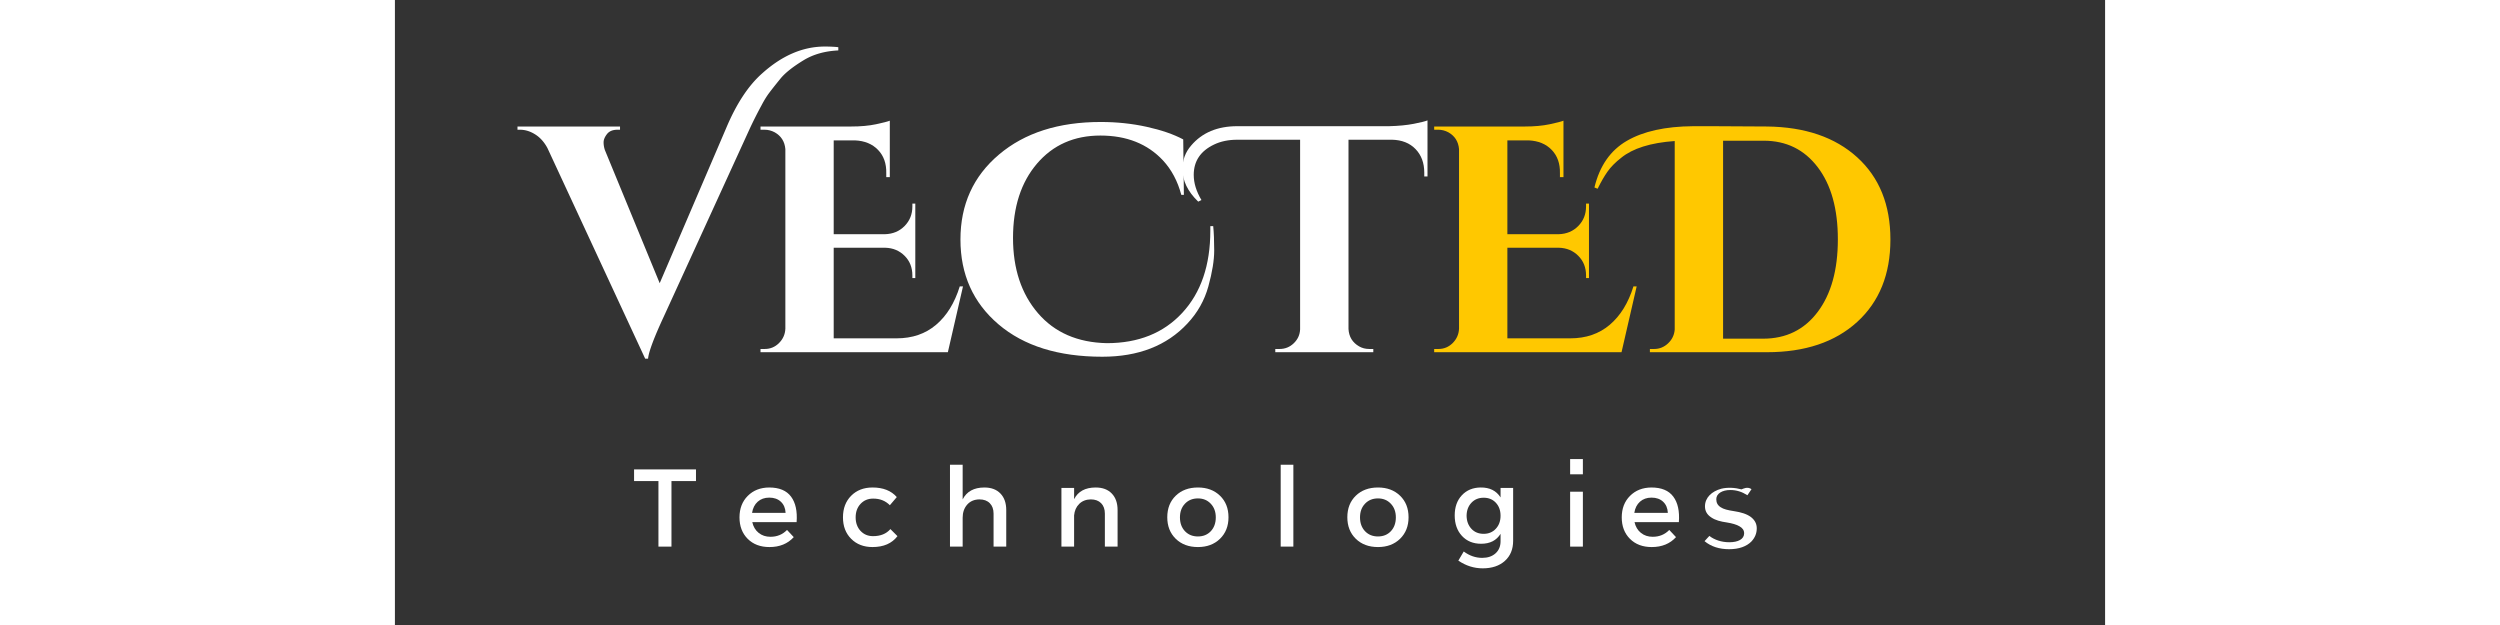 <svg xmlns="http://www.w3.org/2000/svg" xmlnsXlink="http://www.w3.org/1999/xlink" width="210" zoomAndPan="magnify" viewBox="0 0 825.3 301.613" height="52.5" preserveAspectRatio="xMidYMid meet" version="1.0"><rect x="0" y="0" width="825.3" height="301.613" fill="#333333" stroke="none"/><defs><g/></defs><g fill="#ffffff" fillOpacity="1"><g transform="translate(63.366 169.97)"><g><path d="M144.08 -147.508c2.592 0 4.766 0.106 6.53 0.312v1.558c-6.431 0.309 -11.986 1.865 -16.653 4.677q-7.923 4.825 -11.271 8.942 -3.348 4.121 -5.298 6.694 -1.937 2.56 -3.806 6.135a211.826 211.826 0 0 0 -5.447 10.747L66.43 -17.275C61.659 -7.006 59.115 -0.205 58.8 3.117h-1.394l-47.151 -101.603q-2.331 -4.362 -5.906 -6.611c-2.388 -1.508 -4.824 -2.264 -7.318 -2.264h-1.245v-1.558h49.482v1.558h-1.245q-3.417 0.001 -5.055 2.1 -1.623 2.102 -1.624 3.97 -0.002 1.871 0.624 3.742l26.445 64.244 32.206 -75.14q7.316 -17.276 17.111 -25.988c9.647 -8.716 19.761 -13.076 30.352 -13.076m0 0"/></g></g></g><g fill="#ffffff" fillOpacity="1"><g transform="translate(169.902 169.97)"><g><path d="M8.564 -1.558q4.036 0.001 6.906 -2.873 2.885 -2.886 3.052 -6.923v-86.674q-0.479 -5.444 -5.136 -8.089 -2.35 -1.244 -4.824 -1.245H6.53v-1.558h43.722q6.855 0 11.993 -1.084 5.132 -1.095 6.678 -1.722v27.234h-1.706v-1.87q0.161 -6.989 -3.971 -11.271 -4.121 -4.282 -11.123 -4.594H41.852v45.281h24.741q5.756 -0.162 9.483 -3.971 3.742 -3.804 3.742 -9.416v-1.395h1.41v35.947h-1.41v-1.248q0 -5.757 -3.742 -9.481 -3.727 -3.74 -9.319 -3.906H41.852V-6.693h30.352c7.566 0 13.917 -2.174 19.047 -6.53q7.709 -6.526 11.434 -18.522h1.559L96.944 0H6.529v-1.558Zm0 0"/></g></g></g><g fill="#ffffff" fillOpacity="1"><g transform="translate(269.177 169.97)"><g><path d="M125.721 -60.833q0.476 4.66 0.477 11.745 0 7.076 -2.806 17.276 -2.808 10.188 -10.123 17.966C103.315 -3.157 89.626 2.182 72.203 2.182c-21.164 0 -37.865 -5.208 -50.104 -15.634C9.86 -23.887 3.742 -37.529 3.742 -54.386c0 -16.852 6.193 -30.519 18.588 -40.998 12.39 -10.475 28.751 -15.717 49.087 -15.717q11.664 0.001 22.246 2.347 10.581 2.331 17.587 6.07l0.312 26.758h-1.245q-2.647 -9.956 -8.86 -16.652c-7.472 -7.981 -17.535 -11.976 -30.188 -11.976q-18.985 0 -30.581 13.534 -11.583 13.536 -11.581 35.863 0 22.332 12.058 36.34Q53.219 -4.823 74.369 -4.366q22.869 0 36.406 -14.618 13.55 -14.631 13.551 -39.67v-2.182Zm0 0"/></g></g></g><g fill="#ffffff" fillOpacity="1"><g transform="translate(391.566 169.97)"><g><path d="M-3.905 -72.664q-7.611 -7.314 -7.612 -15.717c0 -4.351 1.403 -8.137 4.2 -11.353q7.923 -9.334 22.247 -9.336h73.286q6.84 -0.162 11.976 -1.165 5.13 -1.013 6.546 -1.64v27.07h-1.558v-1.869q-0.002 -6.989 -4.2 -11.338 -4.202 -4.363 -11.369 -4.528h-21v91.333c0.205 3.742 1.919 6.541 5.134 8.4q2.178 1.248 4.824 1.247h2.018V0H33.288v-1.558h2.018q4.049 0.002 6.924 -2.79 2.887 -2.803 3.034 -6.694v-91.497H14.931q-6.384 0.002 -11.206 2.33c-6.531 3.115 -9.795 7.998 -9.795 14.634q0 5.907 3.724 12.142Zm0 0"/></g></g></g><g fill="#ffc800ff" fillOpacity="1"><g transform="translate(495 169.97)"><g><path d="M8.564 -1.558q4.036 0.001 6.906 -2.873 2.885 -2.886 3.052 -6.923v-86.674q-0.479 -5.444 -5.136 -8.089 -2.35 -1.244 -4.824 -1.245H6.53v-1.558h43.722q6.855 0 11.993 -1.084 5.132 -1.095 6.678 -1.722v27.234h-1.706v-1.87q0.161 -6.989 -3.971 -11.271 -4.121 -4.282 -11.123 -4.594H41.852v45.281h24.741q5.756 -0.162 9.483 -3.971 3.742 -3.804 3.742 -9.416v-1.395h1.41v35.947h-1.41v-1.248q0 -5.757 -3.742 -9.481 -3.727 -3.74 -9.319 -3.906H41.852V-6.693h30.352c7.566 0 13.917 -2.174 19.047 -6.53q7.709 -6.526 11.434 -18.522h1.559L96.944 0H6.529v-1.558Zm0 0"/></g></g></g><g fill="#ffc800ff" fillOpacity="1"><g transform="translate(594.276 169.97)"><g><path d="M32.206 -109.069h9.631q7.003 0 26.003 0.147 27.526 0.315 43.559 14.865 16.028 14.555 16.028 39.686 -0.001 25.12 -16.028 39.753Q95.365 -0.002 67.839 0H11.355v-1.558h2.017q3.888 0 6.76 -2.724 2.885 -2.722 3.199 -6.611v-91.02q-17.426 1.245 -25.825 8.085c-2.797 2.178 -5.004 4.409 -6.611 6.694 -1.608 2.289 -3.191 5.036 -4.758 8.252l-1.542 -0.624q3.727 -15.565 15.619 -22.491 11.911 -6.922 31.992 -7.071M65.969 -6.53q16.649 0.001 26.365 -12.912 9.727 -12.925 9.728 -35.011 -0.001 -22.099 -9.729 -34.847c-6.475 -8.505 -15.159 -12.763 -26.052 -12.763H46.675V-6.531Zm0 0"/></g></g></g><g fill="#ffffff" fillOpacity="1"><g transform="translate(114.939 263.785)"><g><path d="M30.351 -31.631H18.523V0h-6.284v-31.631H0.476v-5.628h29.876Zm0 0"/></g></g></g><g fill="#ffffff" fillOpacity="1"><g transform="translate(164.419 263.785)"><g><path d="M16.176 -28.531c4.866 0 8.388 1.469 10.567 4.397 2.186 2.919 3.083 7.03 2.69 12.321H8.039q0.737 3.299 3.085 5.185 2.345 1.887 5.693 1.886 4.788 0 7.989 -3.297l3.249 3.462Q23.687 0.214 16.34 0.213 9.794 0.215 5.823 -3.757 1.869 -7.725 1.869 -14.11q0 -6.38 3.987 -10.368 3.985 -4.003 10.319 -4.053m-8.236 12.238h16.178q-0.168 -3.41 -2.297 -5.381c-1.41 -1.313 -3.272 -1.969 -5.578 -1.969q-3.364 0 -5.58 1.969 -2.201 1.971 -2.724 5.381m0 0"/></g></g></g><g fill="#ffffff" fillOpacity="1"><g transform="translate(214.355 263.785)"><g><path d="M16.128 -28.531q7.677 0 11.714 4.626l-3.347 3.938q-3.199 -3.248 -8.105 -3.199 -3.661 0.002 -6.037 2.543 -2.362 2.528 -2.362 6.514 0 3.989 2.362 6.531 2.376 2.527 6.037 2.526 5.427 0 8.368 -3.412l3.412 3.412Q24.162 0.212 16.126 0.212 9.791 0.215 5.824 -3.757 1.87 -7.725 1.87 -14.11q-0.001 -6.447 3.954 -10.433 3.968 -3.987 10.303 -3.987m0 0"/></g></g></g><g fill="#ffffff" fillOpacity="1"><g transform="translate(263.075 263.785)"><g><path d="M21.394 -28.531q4.952 0 7.744 2.904 2.806 2.89 2.806 8.006V0h-6.119v-15.914q0 -3.199 -1.822 -5.036 -1.806 -1.835 -5.003 -1.838c-2.484 0.033 -4.454 0.878 -5.906 2.526q-2.184 2.478 -2.182 6.317V0H4.792v-39.506h6.119v16.718q2.934 -5.741 10.483 -5.742m0 0"/></g></g></g><g fill="#ffffff" fillOpacity="1"><g transform="translate(317.117 263.785)"><g><path d="M21.082 -28.531q4.952 0 7.744 2.904 2.806 2.89 2.806 8.006V0h-6.137v-15.914q-0.001 -3.199 -1.804 -5.036c-1.206 -1.222 -2.872 -1.838 -5.004 -1.838q-3.414 0.05 -5.58 2.182 -2.152 2.136 -2.46 5.545V0H4.53v-28.317h6.119v5.431q2.866 -5.643 10.433 -5.644m0 0"/></g></g></g><g fill="#ffffff" fillOpacity="1"><g transform="translate(370.855 263.785)"><g><path d="M16.669 -28.531q6.545 0.001 10.647 3.97c2.732 2.638 4.102 6.105 4.102 10.402 0 4.257 -1.37 7.719 -4.101 10.384Q23.213 0.214 16.669 0.213q-6.615 0 -10.713 -3.987 -4.084 -3.999 -4.084 -10.384 0 -6.447 4.084 -10.402 4.098 -3.969 10.713 -3.969m0 5.267c-2.558 0 -4.652 0.853 -6.267 2.558q-2.411 2.546 -2.411 6.597 0 4.101 2.412 6.66 2.425 2.545 6.252 2.543c2.56 0 4.635 -0.845 6.235 -2.543q2.394 -2.558 2.395 -6.66 -0.002 -4.049 -2.428 -6.596 -2.413 -2.558 -6.186 -2.558m0 0"/></g></g></g><g fill="#ffffff" fillOpacity="1"><g transform="translate(422.667 263.785)"><g><path d="M10.909 0h-6.117v-39.506h6.12Zm0 0"/></g></g></g><g fill="#ffffff" fillOpacity="1"><g transform="translate(457.75 263.785)"><g><path d="M16.669 -28.531q6.545 0.001 10.647 3.97c2.732 2.638 4.102 6.105 4.102 10.402 0 4.257 -1.37 7.719 -4.101 10.384Q23.213 0.214 16.669 0.213q-6.615 0 -10.713 -3.987 -4.084 -3.999 -4.084 -10.384 0 -6.447 4.084 -10.402 4.098 -3.969 10.713 -3.969m0 5.267c-2.558 0 -4.652 0.853 -6.267 2.558q-2.411 2.546 -2.411 6.597 0 4.101 2.412 6.66 2.425 2.545 6.252 2.543c2.56 0 4.635 -0.845 6.235 -2.543q2.394 -2.558 2.395 -6.66 -0.002 -4.049 -2.428 -6.596 -2.413 -2.558 -6.186 -2.558m0 0"/></g></g></g><g fill="#ffffff" fillOpacity="1"><g transform="translate(509.563 263.785)"><g><path d="M30.072 -28.317v25.545q0 6.069 -3.986 9.664 -3.99 3.591 -10.697 3.592 -6.287 0 -11.763 -3.723L6.235 2.347q4.147 3.083 8.891 3.085 4.037 -0.002 6.447 -2.182c1.617 -1.455 2.43 -3.404 2.43 -5.857v-3.561q-2.969 4.792 -9.368 4.792 -5.746 0.002 -9.253 -3.774Q1.872 -8.94 1.872 -15.061q0 -6.019 3.446 -9.713c2.305 -2.469 5.339 -3.724 9.105 -3.757Q20.918 -28.594 24.004 -23.739v-4.578ZM15.865 -6.169c2.37 0 4.32 -0.812 5.84 -2.444 1.53 -1.642 2.295 -3.733 2.295 -6.284q0 -3.838 -2.264 -6.266 -2.251 -2.427 -5.874 -2.43 -3.628 0.002 -5.922 2.43 -2.283 2.43 -2.33 6.252 0.049 3.839 2.313 6.3c1.51 1.633 3.486 2.444 5.939 2.444m0 0"/></g></g></g><g fill="#ffffff" fillOpacity="1"><g transform="translate(562.135 263.785)"><g><path d="M5.004 -42.246h6.152v7.35H5.003Z"/><path d="M5.004 -26.496h6.152V0H5.003Z"/></g></g></g><g fill="#ffffff" fillOpacity="1"><g transform="translate(590.177 263.785)"><g><path d="M16.176 -28.531c4.866 0 8.388 1.469 10.567 4.397 2.186 2.919 3.083 7.03 2.69 12.321H8.039q0.737 3.299 3.085 5.185 2.345 1.887 5.693 1.886 4.788 0 7.989 -3.297l3.249 3.462Q23.687 0.214 16.34 0.213 9.794 0.215 5.823 -3.757 1.869 -7.725 1.869 -14.11q0 -6.38 3.987 -10.368 3.985 -4.003 10.319 -4.053m-8.236 12.238h16.178q-0.168 -3.41 -2.297 -5.381c-1.41 -1.313 -3.272 -1.969 -5.578 -1.969q-3.364 0 -5.58 1.969 -2.201 1.971 -2.724 5.381m0 0"/></g></g></g><g fill="#ffffff" fillOpacity="1"><g transform="translate(625.177 259.785)"><g><path d="M24.675 -23.625c-3.15 -0.84 -6.72 -1.05 -9.765 -0.315 -4.62 1.26 -7.875 4.305 -7.875 8.505 0 2.205 0.945 3.99 3.045 5.355 1.995 1.365 4.515 1.995 7.455 2.415 2.625 0.42 4.83 1.05 6.195 1.89 1.47 0.84 2.205 1.89 2.205 3.36 0 2.835 -2.94 4.305 -7.14 4.305 -3.885 0 -7.14 -1.155 -9.66 -3.045l-2.31 2.52c3.15 2.625 7.14 3.885 11.865 3.885 4.83 0 8.4 -1.365 10.71 -3.675 1.785 -1.89 2.625 -3.99 2.625 -6.405 0 -2.205 -0.945 -3.99 -2.835 -5.46 -1.995 -1.47 -4.725 -2.31 -8.19 -2.835 -2.835 -0.42 -5.04 -0.945 -6.405 -1.89 -1.47 -0.945 -2.1 -2.205 -2.1 -3.885 0 -2.73 2.94 -4.41 6.72 -4.41 3.045 0 5.67 0.84 8.295 2.52l1.995 -2.94c-1.995 -1.365 -3.99 -0.21 -4.83 0.105"/></g></g></g></svg>